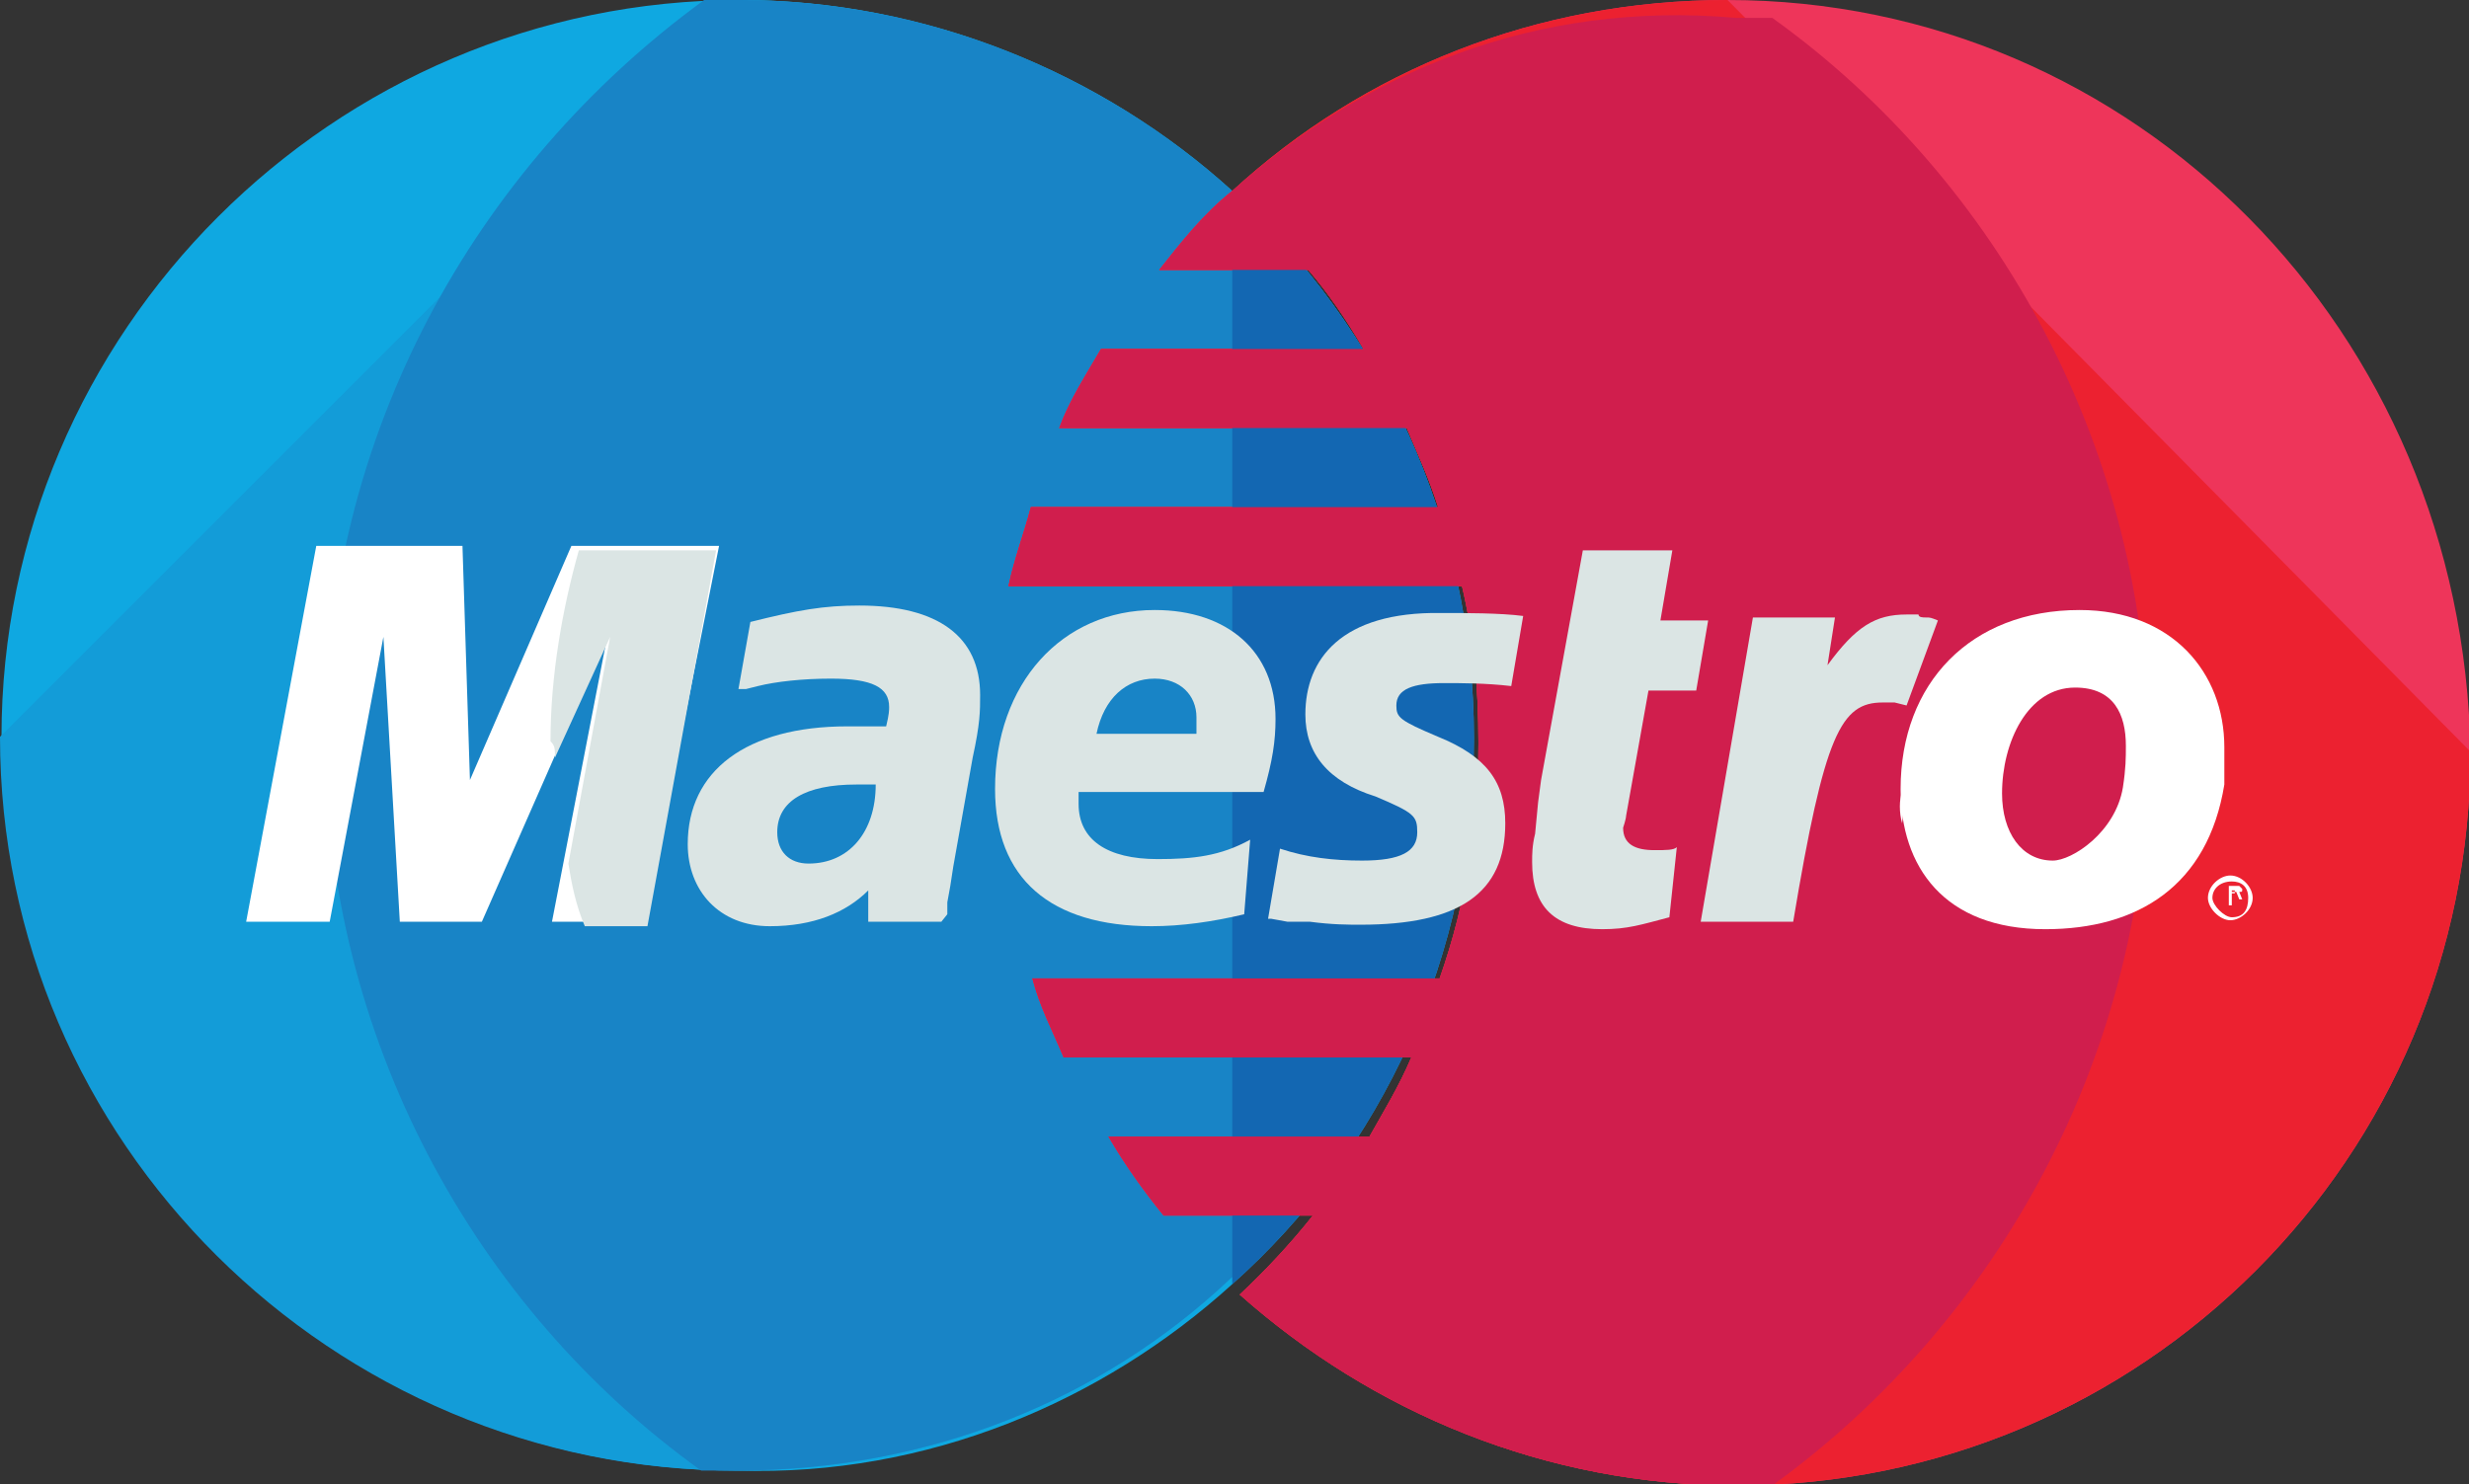 <?xml version="1.0" encoding="utf-8"?>
<!-- Generator: Adobe Illustrator 21.1.0, SVG Export Plug-In . SVG Version: 6.00 Build 0)  -->
<svg version="1.1" id="Layer_1" xmlns="http://www.w3.org/2000/svg" xmlns:xlink="http://www.w3.org/1999/xlink" x="0px" y="0px"
	 viewBox="0 0 165.5 99.5" style="enable-background:new 0 0 165.5 99.5;" xml:space="preserve">
<rect x="0" y="0" width="165.5" height="99.5" fill="#333333" stroke="none"/>
<style type="text/css">
	.st0{fill:#0FA8E1;}
	.st1{fill:#139CD8;}
	.st2{fill:#1884C6;}
	.st3{fill:#EE355A;}
	.st4{fill:#EC2130;}
	.st5{fill:#1367B2;}
	.st6{fill:#FFFFFF;}
	.st7{fill:#D01E4D;}
	.st8{fill:#DBE5E4;}
</style>
<g>
	<path class="st0" d="M82.6,86.1c10-8.9,16.2-22,16.2-36.6S92.5,22,82.6,12.8C73.9,4.9,62.1,0,49.6,0C22.3,0,0.1,22.3,0.1,49.4
		s22.3,49.2,49.4,49.2C62.1,99,73.9,94,82.6,86.1L82.6,86.1z"/>
	<path class="st1" d="M0,49.4c0,27.2,22.3,49.2,49.4,49.2c12.8,0,24.4-4.7,33-12.8l0,0c10-8.9,16.2-22,16.2-36.6S92.4,22,82.5,12.8
		C73.8,4.9,62,0,49.4,0"/>
	<path class="st2" d="M82.6,12.8C73.9,4.9,62.1,0,49.6,0c-0.8,0-1.5,0-2.4,0C31.7,11.3,21.8,29.3,21.8,49.4s10,38.3,25.2,49.2
		c0.8,0,1.5,0,2.4,0c12.8,0,24.4-4.7,33-12.8c10-8.9,16.2-22,16.2-36.6S92.5,22,82.6,12.8z"/>
	<path class="st3" d="M115.8,0C103,0,91.4,4.7,82.6,12.8c-1.9,1.5-3.4,3.4-4.9,5.3h10c1.3,1.5,2.6,3.4,3.7,5.3H73.8
		c-1.1,1.9-2.1,3.4-2.8,5.3h23.3c0.8,1.9,1.5,3.4,2.1,5.3H69.1c-0.5,1.9-1.1,3.4-1.5,5.3H98c0.8,3.4,1.1,6.8,1.1,10.5
		c0,5.5-0.8,10.7-2.6,15.8H69.2c0.5,1.9,1.3,3.4,2.1,5.3h23.3c-0.8,1.9-1.9,3.7-2.8,5.3H74.3c1.1,1.9,2.4,3.7,3.7,5.3h10
		c-1.5,1.9-3.2,3.7-4.9,5.3c8.9,7.9,20.5,12.8,33.3,12.8c27.2,0,49.2-22,49.2-49.2C165.1,22.2,143.1,0,115.8,0L115.8,0z"/>
	<path class="st4" d="M115.8,0L115.8,0C103,0,91.4,4.7,82.6,12.8c-1.9,1.5-3.4,3.4-4.9,5.3h10c1.3,1.5,2.6,3.4,3.7,5.3H73.8
		c-1.1,1.9-2.1,3.4-2.8,5.3h23.3c0.8,1.9,1.5,3.4,2.1,5.3H69.1c-0.5,1.9-1.1,3.4-1.5,5.3H98c0.8,3.4,1.1,6.8,1.1,10.5
		c0,5.5-0.8,10.7-2.6,15.8H69.2c0.5,1.9,1.3,3.4,2.1,5.3h23.3c-0.8,1.9-1.9,3.7-2.8,5.3H74.3c1.1,1.9,2.4,3.7,3.7,5.3h10
		c-1.5,1.9-3.2,3.7-4.9,5.3c8.9,7.9,20.5,12.8,33.3,12.8c27.2,0,49.2-22,49.2-49.2"/>
	<path class="st5" d="M82.6,86.1c10-8.9,16.2-22,16.2-36.6S92.5,22,82.6,12.8V86.1L82.6,86.1z"/>
	<path class="st6" d="M148,60.2c0-0.8,0.8-1.5,1.5-1.5c0.8,0,1.5,0.8,1.5,1.5c0,0.8-0.8,1.5-1.5,1.5C148.8,61.7,148,60.9,148,60.2
		L148,60.2z M149.6,61.5c0.8,0,1.1-0.5,1.1-1.3c0-0.8-0.5-1.1-1.1-1.1c-0.8,0-1.3,0.5-1.3,1.1C148.3,60.7,149.1,61.5,149.6,61.5
		L149.6,61.5z M149.6,60.7h-0.2v-1.3h0.5c0.2,0,0.2,0,0.2,0l0.2,0.2c0,0.2,0,0.2-0.2,0.2l0.2,0.5h-0.2l-0.2-0.5h-0.3V60.7
		L149.6,60.7z M149.6,59.9L149.6,59.9c0.2,0,0.2,0,0.2,0s0,0,0-0.2l0,0h-0.2l0,0V59.9L149.6,59.9z"/>
	<path class="st7" d="M82.6,12.8c-1.9,1.5-3.4,3.4-4.9,5.3h10c1.3,1.5,2.6,3.4,3.7,5.3H73.8c-1.1,1.9-2.1,3.4-2.8,5.3h23.3
		c0.8,1.9,1.5,3.4,2.1,5.3H69.1c-0.5,1.9-1.1,3.4-1.5,5.3H98c0.8,3.4,1.1,6.8,1.1,10.5c0,5.5-0.8,10.7-2.6,15.8H69.2
		c0.5,1.9,1.3,3.4,2.1,5.3h23.3c-0.8,1.9-1.9,3.7-2.8,5.3H74.3c1.1,1.9,2.4,3.7,3.7,5.3h10c-1.5,1.9-3.2,3.7-4.9,5.3
		c8.9,7.9,20.5,12.8,33.3,12.8c0.8,0,1.5,0,2.4,0c15.2-11,25.2-29.1,25.2-49.2s-10-38.3-25.2-49.2c-0.8,0-1.5,0-2.4,0
		C102.9,0,91.4,4.9,82.6,12.8z"/>
	<polygon class="st6" points="43.2,61.8 37,61.8 40.7,42.7 32.3,61.8 26.8,61.8 25.7,42.7 22.1,61.8 16.5,61.8 21.2,36.6 31,36.6 
		31.5,52.3 38.3,36.6 48.2,36.6 	"/>
	<g>
		<path class="st8" d="M37.2,50.8l3.7-8.1l-2.8,15.2c0.2,1.3,0.5,2.8,1.1,4.2h4.2L48,36.9h-9.2c-1.1,3.9-1.9,8.4-1.9,12.8
			C37.2,50,37.2,50.2,37.2,50.8z"/>
		<path class="st8" d="M111.9,61.5c-1.9,0.5-2.8,0.8-4.5,0.8c-3.2,0-4.7-1.5-4.7-4.5c0-0.5,0-1.1,0.2-1.9l0.2-2.1l0.2-1.5l2.8-15.4
			h6l-0.8,4.7h3.2l-0.8,4.7h-3.2l-1.5,8.4c0,0.2-0.2,0.8-0.2,0.8c0,1.1,0.8,1.5,2.1,1.5c0.8,0,1.3,0,1.5-0.2L111.9,61.5L111.9,61.5z
			"/>
		<path class="st8" d="M129.9,41.6c-0.5-0.2-0.5-0.2-0.8-0.2c-0.2,0-0.5,0-0.5-0.2c-0.2,0-0.2,0-0.8,0c-2.1,0-3.4,0.8-5.3,3.4
			l0.5-3.2h-5.5L114,61.8h6.2c2.1-12.6,3.2-14.7,6-14.7c0.2,0,0.5,0,0.8,0l0.8,0.2L129.9,41.6L129.9,41.6z"/>
		<path class="st8" d="M87.5,47.9c0,2.6,1.5,4.5,4.7,5.5c2.6,1.1,2.8,1.3,2.8,2.4c0,1.3-1.1,1.9-3.7,1.9c-1.9,0-3.7-0.2-5.5-0.8
			l-0.8,4.7h0.2l1.1,0.2c0.2,0,1.1,0,1.5,0c1.5,0.2,2.6,0.2,3.4,0.2c6.6,0,9.7-2.1,9.7-6.8c0-2.8-1.3-4.5-4.5-5.8
			c-2.6-1.1-2.8-1.3-2.8-2.1c0-1.1,1.1-1.5,3.2-1.5c1.1,0,2.8,0,4.5,0.2l0.8-4.7c-1.5-0.2-3.9-0.2-5.5-0.2
			C89.9,41,87.5,44.2,87.5,47.9L87.5,47.9z"/>
		<path class="st8" d="M63.1,61.8h-4.9v-2.1c-1.5,1.5-3.7,2.4-6.6,2.4c-3.4,0-5.5-2.4-5.5-5.5c0-4.9,3.9-7.9,10.7-7.9
			c0.8,0,1.5,0,2.6,0c0.2-0.8,0.2-1.1,0.2-1.3c0-1.3-1.1-1.9-3.9-1.9c-1.9,0-3.7,0.2-4.9,0.5l-0.8,0.2h-0.5l0.8-4.5
			c3.2-0.8,4.9-1.1,7.3-1.1c5.3,0,8.1,2.1,8.1,6c0,1.1,0,1.9-0.5,4.2l-1.3,7.3l-0.2,1.3l-0.2,1.1v0.8L63.1,61.8L63.1,61.8z
			 M58.7,52.6c-0.8,0-1.1,0-1.3,0c-3.4,0-5.3,1.1-5.3,3.2c0,1.3,0.8,2.1,2.1,2.1C56.9,57.9,58.7,55.8,58.7,52.6L58.7,52.6z"/>
		<path class="st8" d="M83.4,61.3c-2.1,0.5-4.2,0.8-6.2,0.8c-6.8,0-10.5-3.2-10.5-9.2c0-7.1,4.5-12,10.7-12c4.9,0,8.1,2.8,8.1,7.3
			c0,1.5-0.2,2.8-0.8,4.9H72.3c0,0.2,0,0.5,0,0.8c0,2.4,1.9,3.7,5.3,3.7c2.4,0,4.2-0.2,6.2-1.3L83.4,61.3L83.4,61.3z M80.2,49.2
			c0-0.2,0-0.8,0-1.1c0-1.5-1.1-2.6-2.8-2.6c-1.9,0-3.4,1.3-3.9,3.7H80.2L80.2,49.2z"/>
	</g>
	<g>
		<path class="st6" d="M149.1,52.6c-1.1,6.8-5.8,9.7-12,9.7c-6.8,0-9.7-4.2-9.7-9.4c0-7.1,4.7-12,12-12c6.2,0,9.7,4.2,9.7,9.2
			C149.1,51.3,149.1,51.3,149.1,52.6L149.1,52.6z M142.5,50c0-2.1-0.8-3.9-3.4-3.9c-3.2,0-4.9,3.7-4.9,7.1c0,2.6,1.3,4.5,3.4,4.5
			c1.3,0,4.2-1.9,4.7-4.9C142.5,51.5,142.5,50.8,142.5,50L142.5,50z"/>
		<path class="st6" d="M127.5,55.2c0.2-1.9,0.5-3.9,0.5-5.8c0-0.2,0-0.5,0-0.5c-0.2,1.3-0.5,2.6-0.5,4.2
			C127.3,53.6,127.3,54.5,127.5,55.2z"/>
	</g>
</g>
</svg>
